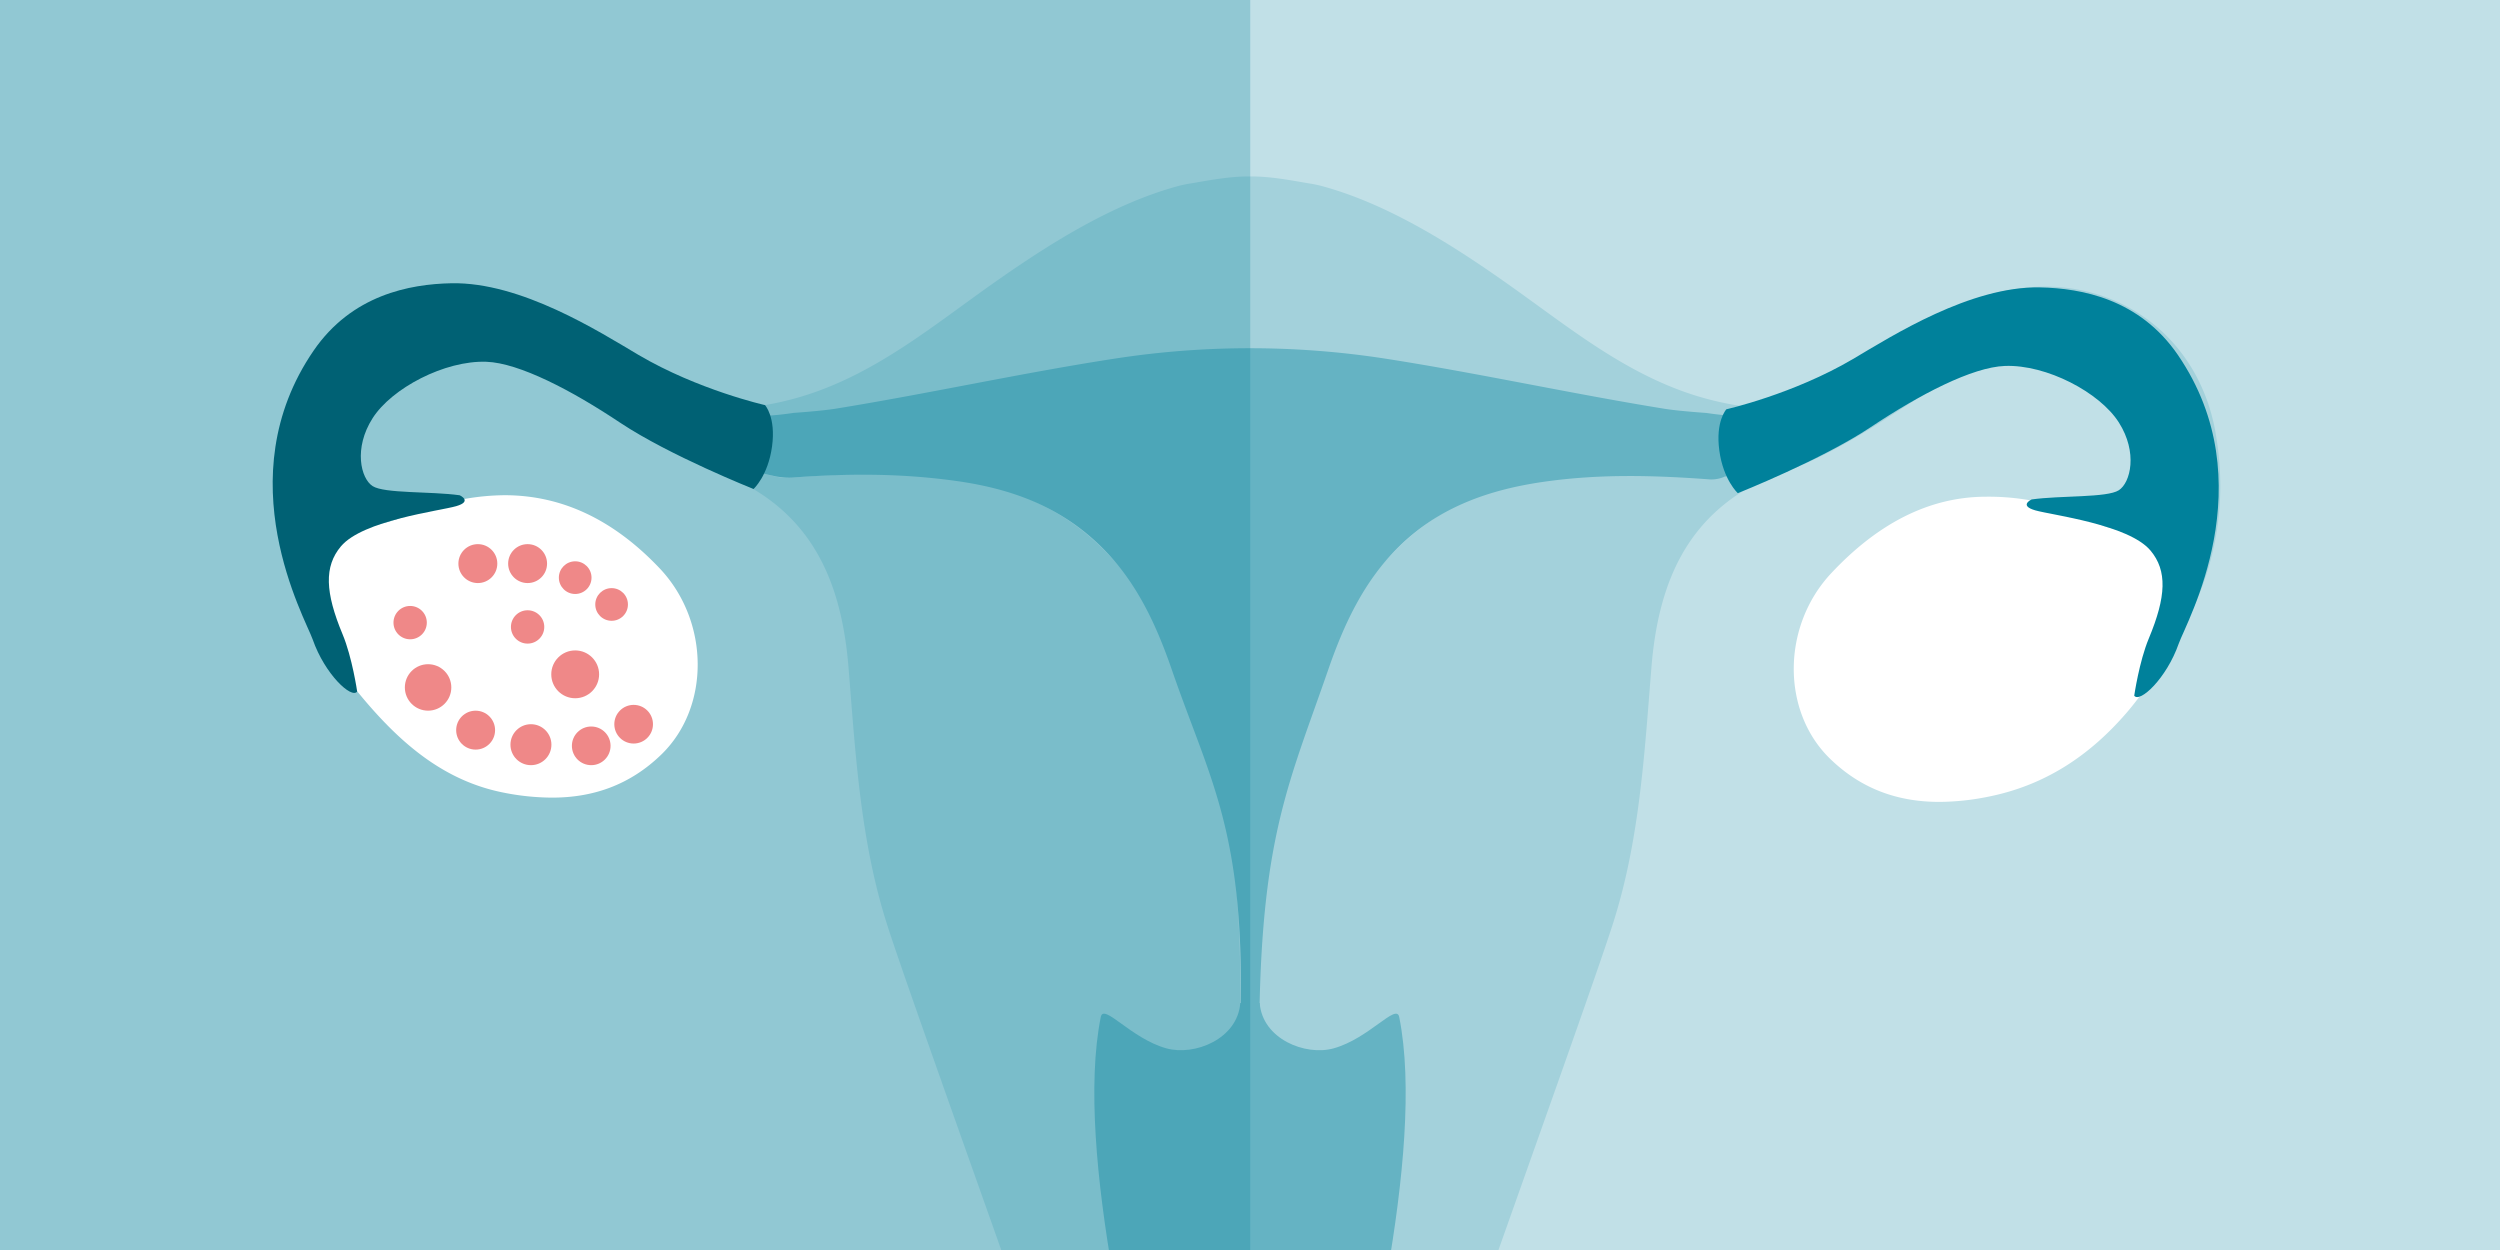 <svg id="images" xmlns="http://www.w3.org/2000/svg" xmlns:xlink="http://www.w3.org/1999/xlink" viewBox="0 0 1200 600"><defs><style>.cls-1{fill:none;}.cls-2{fill:#c1e0e7;}.cls-3{clip-path:url(#clip-path);}.cls-4{fill:#a3d1db;}.cls-5{fill:#e9d09b;}.cls-6{fill:#65b3c3;}.cls-7{fill:#fff;}.cls-8,.cls-9{fill:#00819b;}.cls-9{opacity:0.25;}.cls-10{fill:#ef8888;}.cls-11{fill:#006174;}</style><clipPath id="clip-path"><rect class="cls-1" x="-6.84" y="-7.51" width="1213.67" height="615.8"/></clipPath></defs><title>PCOS 101 contenful</title><rect class="cls-2" x="-6.84" y="-7.51" width="1213.67" height="615.8"/><g class="cls-3"><path class="cls-4" d="M1063.53,208c-7.42-42.9-41.24-70.42-81.91-70.42a95.73,95.73,0,0,0-22,2.61c-26.64,6.3-48.92,21.25-71.77,35.28-13.15,8.07-25.4,18.19-41.41,20.61a145.74,145.74,0,0,1-41.5-9.31c-29.84-11.45-54.34-31.42-80-49.59C697.89,118,666.25,97.69,633.6,89.07c-.74-.19-3.72-.83-4.59-.93-7.76-1.25-18.59-3.54-29-3.44-10.43-.1-21.26,2.19-29,3.44-.87.1-3.85.74-4.58.93C533.75,97.69,502.11,118,475,137.22c-25.61,18.17-50.11,38.14-79.95,49.59a145.74,145.74,0,0,1-41.5,9.31c-16-2.42-28.26-12.54-41.41-20.61-22.85-14-45.13-29-71.78-35.28a95.58,95.58,0,0,0-22-2.61c-40.67,0-74.49,27.52-81.91,70.42-8.52,49.28,8.05,91.28,39.69,128.13C193.22,356,212.85,372.65,239.68,378a116.92,116.92,0,0,0,22.75,2.42c18.68,0,36-5.59,51-20.21,22.6-22.06,22.36-61.72-.74-86.29-21.11-22.46-45.21-34.26-72.39-34.26a110.82,110.82,0,0,0-34.92,6c-7.55,2.49-15,5.4-22.66,7.41a25.76,25.76,0,0,1-6.44,1c-6.86,0-10-4.37-10.3-13.49-.46-13.31.49-26.33,5.13-39.08a50.26,50.26,0,0,1,47.41-33.62,52.28,52.28,0,0,1,11.3,1.24c25.53,5.62,46.61,20.17,68,33.91,17.33,11.11,55,27.07,55,27.07,38.35,18,51.29,51.12,54.48,90.37,3.37,41.59,5.7,83.35,18.57,123.53,14.88,46.43,114.77,320.66,120.59,349.24,1.92,9.4,4.19,19,3.25,28.55-1.91,19.63,20.11,31,29.66,25.73s8.49-12.28,8.44-21.13c-.16-29.45-19.2-75.52-26.6-103.87-12.77-48.9-42.9-166.37-30.34-228.83,1.32-6.53,13.93,9.94,30.34,14.53,13.16,3.69,33.06-4.39,34.28-21,0-91.21-9.07-112.22-27.41-165.35-7.5-21.72-22.49-42.38-39.24-58.9-19.41-19.13-43.19-29.23-69.7-32.93-26.67-3.73-53.49-2.67-80.29-.72a27.79,27.79,0,0,1-3.87,0c-33.25-6.94-55.62-19.59-73.9-31.31l-5.16-3.32c-19.81-12.78-40.3-26-64.83-31.4a58.36,58.36,0,0,0-12.59-1.38c-23.93,0-44.76,14.74-53.05,37.56-4.3,11.84-6.05,25-5.48,41.34.59,16.77,10.46,19.27,16.29,19.27a31.29,31.29,0,0,0,8-1.15c5.41-1.42,10.7-3.26,16-5.11,2.33-.82,4.67-1.64,7-2.41a105.55,105.55,0,0,1,33-5.7c24.94,0,47.84,10.89,68,32.37,20.93,22.28,21.35,57.95.91,77.9-12.76,12.45-28.08,18.51-46.81,18.51a111.46,111.46,0,0,1-21.58-2.31c-21.61-4.29-40.16-16.58-60.15-39.84-33.39-38.9-45.93-79.19-38.32-123.2,6.77-39.14,37.31-65.45,76-65.45A89.51,89.51,0,0,1,239,146.07c23,5.43,42.47,17.49,63.08,30.26l6.94,4.28c2.66,1.63,5.28,3.35,7.91,5.07,10.68,7,26,19.15,64.82,13.27l-.36,0A153.21,153.21,0,0,0,401.72,197c45-7.28,89.51-17.21,134.52-24.1a423.19,423.19,0,0,1,127.51,0c45,6.89,89.56,16.82,134.53,24.1a153.21,153.21,0,0,0,20.36,1.95l-.36,0c38.84,5.88,54.14-6.27,64.82-13.27,2.62-1.72,5.25-3.44,7.9-5.07l7-4.28C918.56,163.56,938,151.5,961,146.07a89.51,89.51,0,0,1,20.59-2.46c38.69,0,69.23,26.31,76,65.45,7.61,44-4.93,84.3-38.32,123.2-20,23.26-38.54,35.55-60.15,39.84a111.54,111.54,0,0,1-21.58,2.31c-18.73,0-34.05-6.06-46.81-18.51-20.44-19.95-20-55.62.91-77.9,20.19-21.48,43.09-32.37,68-32.37a105.55,105.55,0,0,1,33,5.7c2.35.77,4.69,1.59,7,2.41,5.3,1.85,10.59,3.69,16,5.11a31.29,31.29,0,0,0,8,1.15c5.83,0,15.7-2.5,16.29-19.27.56-16.37-1.18-29.5-5.49-41.34-8.28-22.82-29.11-37.56-53-37.56a58.36,58.36,0,0,0-12.59,1.38c-24.53,5.4-45,18.62-64.83,31.4l-5.16,3.32c-18.28,11.72-40.65,24.37-73.9,31.31a27.79,27.79,0,0,1-3.87,0c-26.8-2-53.62-3-80.29.72-26.51,3.7-50.29,13.8-69.7,32.93-16.76,16.52-34.46,37.18-42,58.9-18.35,53.13-25.94,73.37-24.69,165.35,1.22,16.6,21.12,24.68,34.28,21,16.41-4.59,29-21.06,30.34-14.53,12.56,62.46-17.57,179.93-30.34,228.83-7.4,28.35-26.44,74.42-26.6,103.87,0,8.85-1.11,15.83,8.44,21.13s31.57-6.1,29.65-25.73c-.93-9.58,1.34-19.15,3.25-28.55,5.83-28.58,105.72-302.81,120.6-349.24C787,403.76,789.31,362,792.68,320.41c3.19-39.25,16.13-72.41,54.48-90.37h0c19.61-6.4,37.65-16,55-27.07,21.43-13.74,42.51-28.29,68-33.91a52.28,52.28,0,0,1,11.3-1.24,50.26,50.26,0,0,1,47.41,33.62c4.64,12.75,5.59,25.77,5.13,39.08-.33,9.12-3.44,13.49-10.3,13.49a25.76,25.76,0,0,1-6.44-1c-7.68-2-15.11-4.92-22.66-7.41a110.82,110.82,0,0,0-34.92-6c-27.18,0-51.28,11.8-72.39,34.26-23.1,24.57-23.35,64.23-.74,86.29,15,14.62,32.32,20.21,51,20.21A117,117,0,0,0,960.32,378c26.83-5.33,46.46-22,63.52-41.81,31.64-36.85,48.21-78.85,39.69-128.13"/><line class="cls-5" x1="598.91" y1="249.82" x2="598.9" y2="249.82"/><path class="cls-6" d="M559.81,503.2c-17-4.76-30.07-21.83-31.43-15.06-13,64.73,18.2,186.48,31.43,237.16,7.68,29.38,27.41,77.13,27.58,107.65.05,9.18,1.15,16.41-8.75,21.91h42.72c-9.9-5.5-8.8-12.73-8.75-21.91.17-30.52,19.9-78.27,27.58-107.65,13.23-50.68,44.45-172.43,31.43-237.16-1.36-6.77-14.43,10.3-31.43,15.06-13.65,3.82-34.27-4.55-35.53-21.76h-9.32C594.08,498.65,573.46,507,559.81,503.2Z"/><path class="cls-6" d="M1059.36,208.37c-6.79-39.3-37.44-65.7-76.29-65.7a90.25,90.25,0,0,0-20.67,2.46c-23.09,5.46-42.63,17.56-63.32,30.38l-7,4.3c-2.66,1.64-5.29,3.37-7.93,5.09-10.72,7-26.07,19.22-65.07,13.32,0,0-13.36-.91-20.07-2C753.9,188.92,709.19,179,664,172a424.69,424.69,0,0,0-128,0c-45.19,6.92-89.9,16.89-135,24.19-6.71,1.09-20.07,2-20.07,2-39,5.9-54.35-6.29-65.07-13.32-2.64-1.72-5.27-3.45-7.93-5.09l-7-4.3c-20.69-12.82-40.23-24.92-63.32-30.38a90.25,90.25,0,0,0-20.67-2.46c-38.85,0-69.5,26.4-76.29,65.7C133,252.54,145.58,293,179.11,332c20,23.35,38.68,35.69,60.37,40a112.32,112.32,0,0,0,21.66,2.31c18.8,0,36.61-5.81,49.42-18.31,20.52-20,19.57-56.48-1.44-78.84-20.27-21.56-45.16-32.12-70.2-32.12a105.67,105.67,0,0,0-33.15,5.72c-2.37.78-4.72,1.6-7.05,2.42-5.33,1.86-10.64,3.71-16.07,5.13a31.56,31.56,0,0,1-8,1.16c-5.85,0-11.55-5.45-12.15-22.29-.56-16.43-1.53-25.41,2.8-37.29,8.32-22.91,29.19-38.1,53.21-38.1A50.15,50.15,0,0,1,230.2,163c24.63,5.42,44.69,18,64.58,30.84l5.17,3.33c18.36,11.77,38.57,24.42,71.95,31.37a33.49,33.49,0,0,0,8.07.71c26.9-2,52.22-2.13,79,1.61,26.61,3.72,50.14,12.35,69.63,31.56C545.41,279,555,299.76,562.51,321.56c18.42,53.33,35,77.42,33,166h9c1.32-86.76,14.56-112.65,33-166,7.53-21.8,17.1-42.55,33.92-59.12,19.49-19.21,43.79-27.58,70.41-31.3s52.34-3,79.24-1a16.1,16.1,0,0,0,6.74-1.34c33.39-7,53.89-19.81,72.24-31.58,0,0,3.34-2.3,6.07-3.83,11.17-6.28,48.76-31.07,76-31.19,21-.66,42.5,13.87,50.82,36.78,4.33,11.88,7.71,24.21,7.15,40.64-.6,16.84-8.86,19.92-14.71,19.92a31.56,31.56,0,0,1-8-1.16c-5.43-1.42-10.74-3.27-16.07-5.13-2.33-.82-4.69-1.64-7-2.42a105.67,105.67,0,0,0-33.15-5.72c-25,0-49.37,10.65-69.64,32.21-21,22.36-21.26,59.22-.74,79.25,12.81,12.5,29.36,17.81,48.16,17.81A112.32,112.32,0,0,0,960.52,372c21.69-4.31,40.32-16.65,60.37-40C1054.42,293,1067,252.54,1059.36,208.37Z"/><path class="cls-5" d="M600,120.29c-.68-.18-1.42-.34-2.19-.49"/><path class="cls-7" d="M953.43,238.42a114,114,0,0,1,36.19,5.5c7.78,2.58,15.54,7.54,23.46,9.61a26.51,26.51,0,0,0,6.64,1,9.63,9.63,0,0,0,6.68-2.2c3.76,1.51,8.37,3.67,10.79,6,4.52,4.28,8.2,10.56,10.46,19.5,1.24,4.89,2.48,9.62,3.34,12.9-7.42,17.14-16.9,35.85-30,51.13-17.59,20.48-39,35.06-66.63,40.56a120.58,120.58,0,0,1-23.47,2.49c-19.26,0-37.13-5.76-52.59-20.84-23.31-22.75-23.06-63.65.76-89C900.82,251.87,925.4,238.42,953.43,238.42Z"/><path class="cls-8" d="M828.66,196.45s-5.31,5.72-3.38,19.84,8.87,20.43,8.87,20.43S874.54,220.65,898,205s48.67-28.78,64.38-29.35c20-.72,45.46,12.68,54.65,27.1s5.66,28.92,0,32.57-27.92,2.46-41.84,4.41c0,0-6.33,2.91,1.71,5.23s44.79,6.75,55.34,19.3c8.09,9.65,7.58,22.08-.81,42.2-4.63,11.08-7,27.47-7,27.47,2.63,3.68,15.49-8.22,21.36-25,3.52-10.07,41.68-77.26-.47-138.65-18.3-26.66-46-31.93-66.11-32.32-33.39-.66-70.79,23.14-89.8,34.38C860.73,189.23,828.66,196.45,828.66,196.45Z"/></g><rect class="cls-9" x="-22.88" y="-14.72" width="623" height="623"/><path class="cls-7" d="M242.15,237.7a114.51,114.51,0,0,0-36,6.18c-7.78,2.58-15.45,5.58-23.37,7.65a26.51,26.51,0,0,1-6.64,1,9.66,9.66,0,0,1-6.68-2.2c-3.75,1.51-8.36,3.67-10.78,6-4.52,4.28-8.2,10.56-10.47,19.5-1.24,4.89-2.47,9.62-3.33,12.9,7.42,17.14,18,33.28,31.14,48.57,17.59,20.47,37.84,37.62,65.5,43.12A120.66,120.66,0,0,0,265,382.86c19.27,0,37.13-5.76,52.6-20.84,23.31-22.75,23.05-63.65-.76-89C295,249.87,270.19,237.7,242.15,237.7Z"/><circle class="cls-10" cx="229.37" cy="270.53" r="9.34"/><circle class="cls-10" cx="253.25" cy="270.53" r="9.34"/><circle class="cls-10" cx="276.09" cy="277.27" r="7.84"/><circle class="cls-10" cx="293.57" cy="290.14" r="7.84"/><circle class="cls-10" cx="283.79" cy="358" r="9.28"/><circle class="cls-10" cx="304.15" cy="347.62" r="9.28"/><circle class="cls-10" cx="276.09" cy="323.68" r="11.48"/><circle class="cls-10" cx="196.87" cy="298.86" r="8"/><circle class="cls-10" cx="253.25" cy="300.93" r="8"/><circle class="cls-10" cx="254.85" cy="357.45" r="9.83"/><circle class="cls-10" cx="205.48" cy="329.97" r="11.15"/><circle class="cls-10" cx="228.3" cy="350.47" r="9.34"/><path class="cls-11" d="M367.2,194.45s5.3,5.72,3.38,19.84-8.88,20.43-8.88,20.43S321.32,218.65,297.86,203s-48.66-28.78-64.38-29.35c-20-.72-45.45,12.68-54.64,27.1s-5.67,28.92,0,32.57,27.91,2.46,41.83,4.41c0,0,6.34,2.91-1.71,5.23s-44.78,6.75-55.33,19.3c-8.1,9.65-7.59,22.08.81,42.2,4.62,11.08,7,27.47,7,27.47-2.63,3.68-15.49-8.22-21.35-25-3.52-10.07-41.68-77.26.46-138.65,18.31-26.66,46-31.93,66.12-32.32,33.39-.66,70.79,23.14,89.79,34.38C335.13,187.23,367.2,194.45,367.2,194.45Z"/></svg>